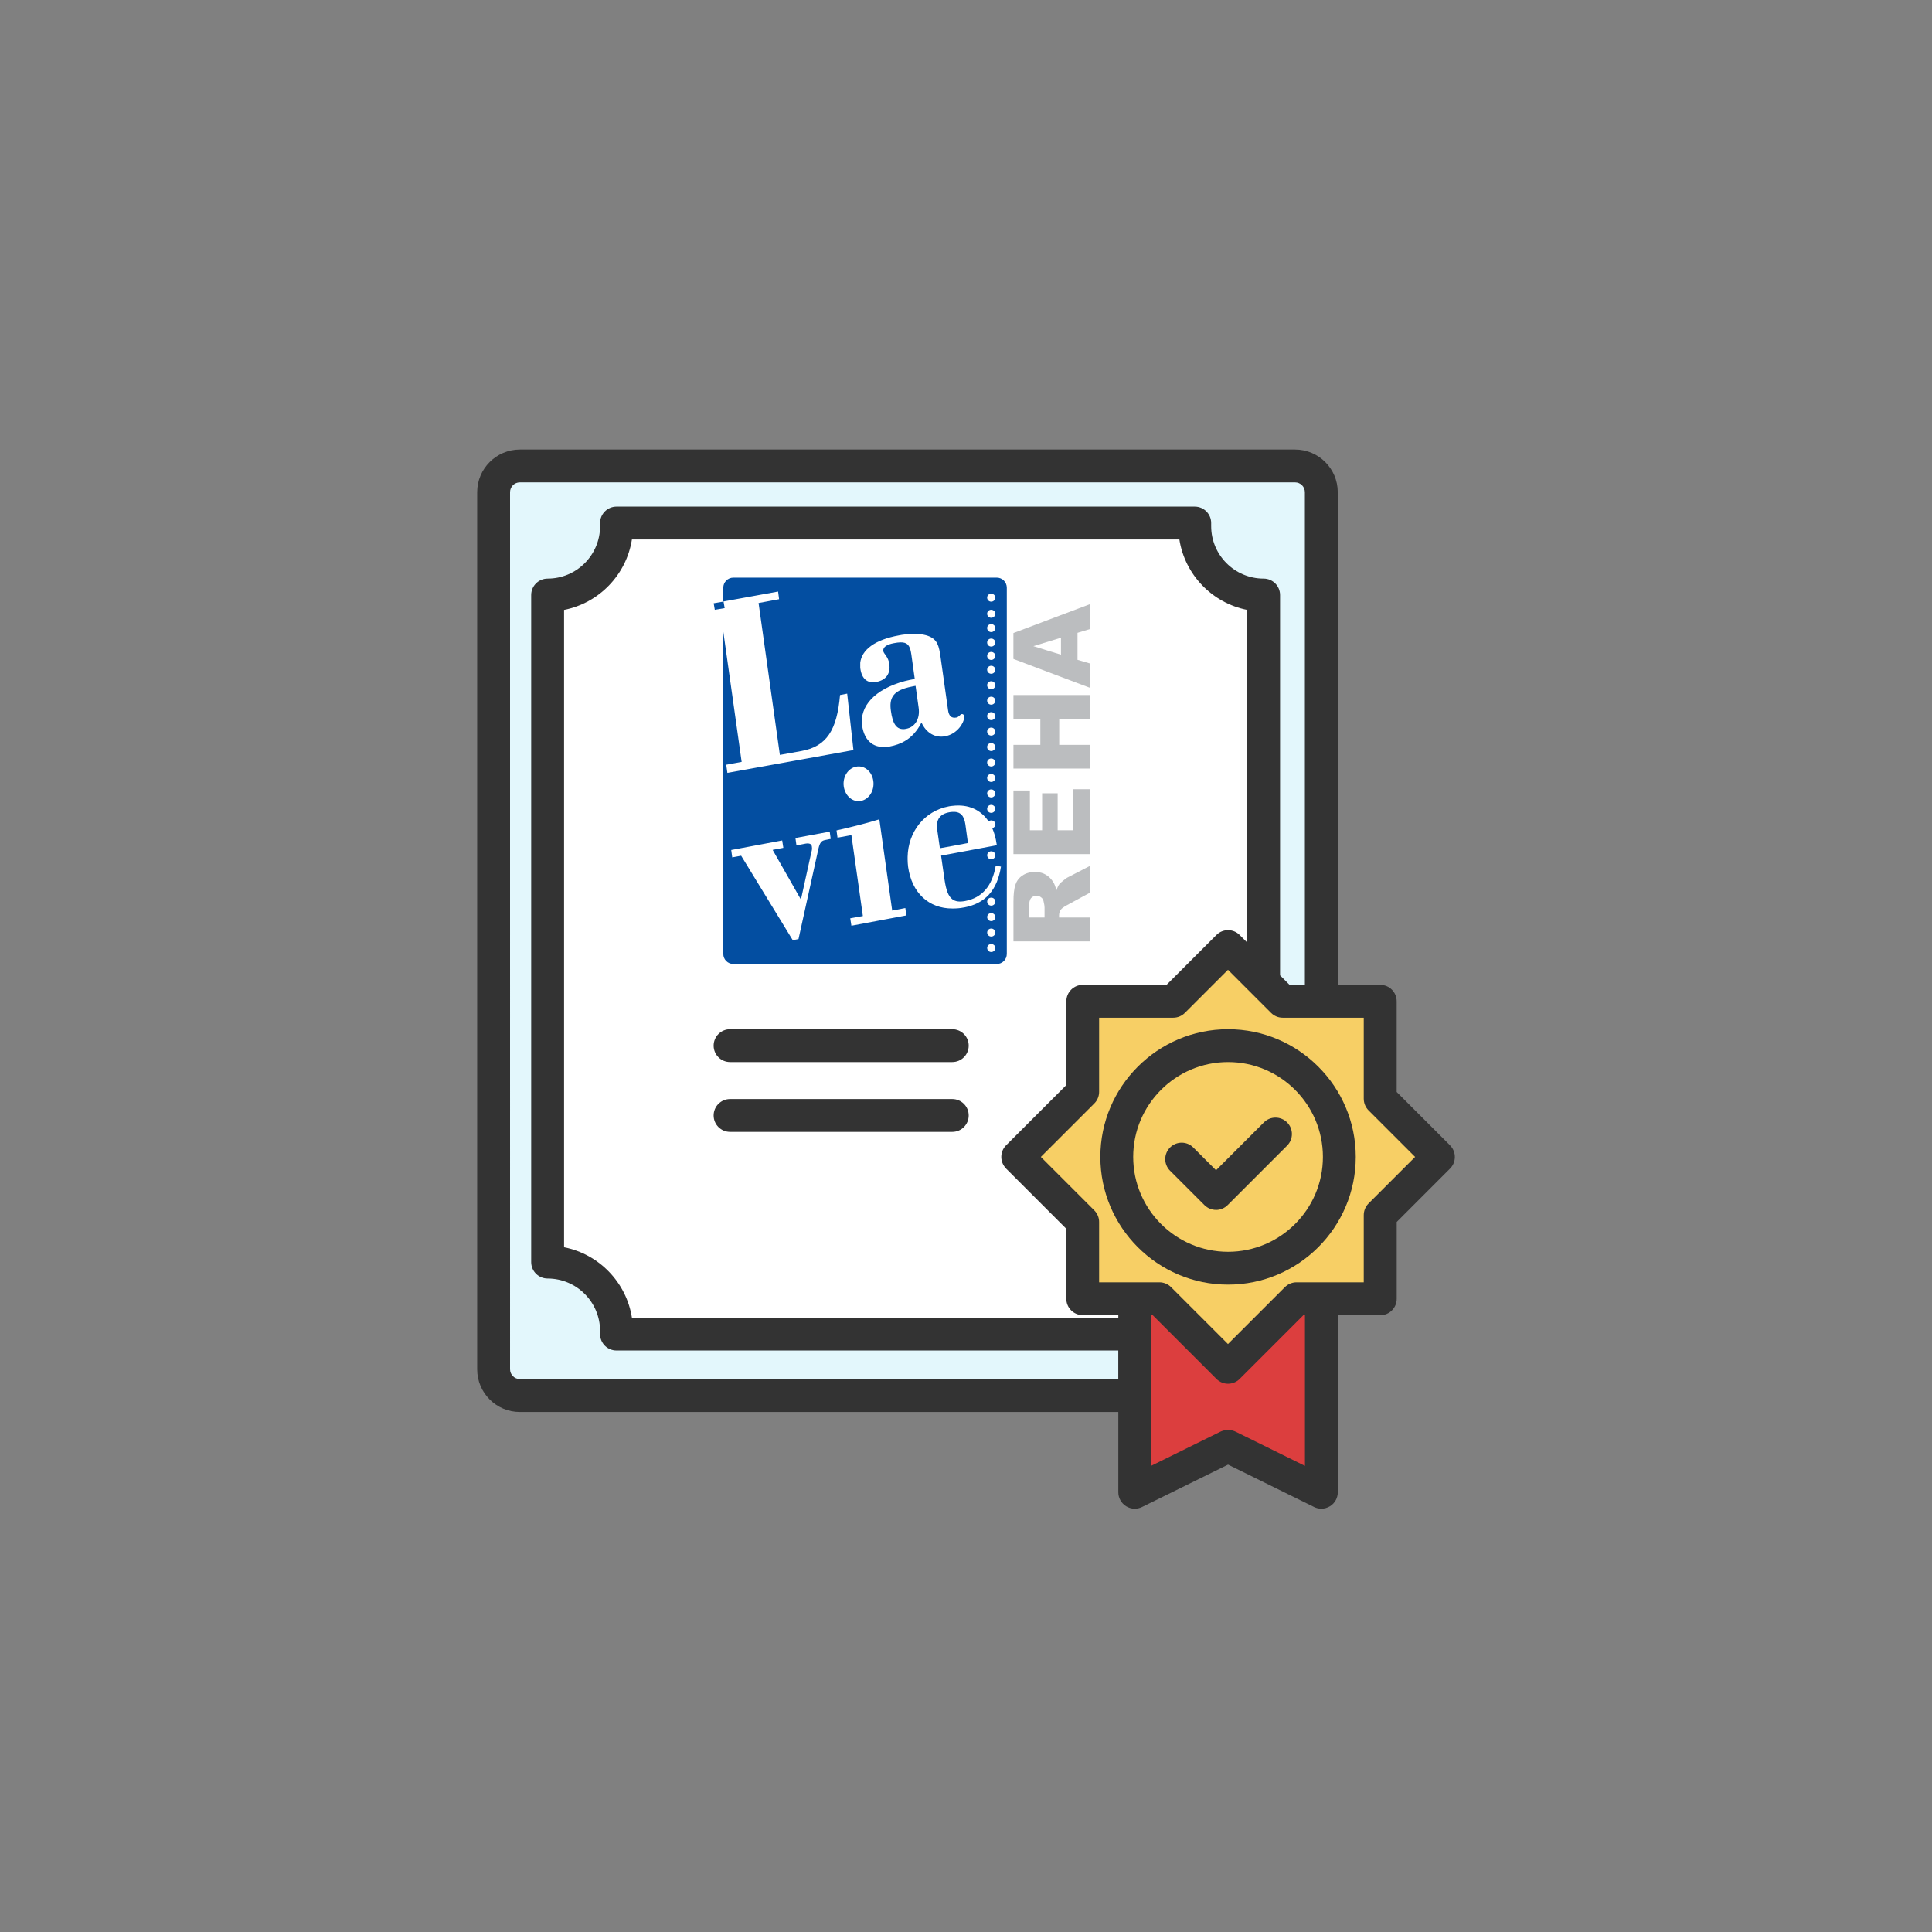<?xml version="1.0" encoding="UTF-8"?>
<svg id="k" data-name="Gründung Lavie" xmlns="http://www.w3.org/2000/svg" viewBox="0 0 500 500">
  <rect x="0" y="0" width="500" height="500" fill="#808080" stroke="none"/>
  <defs>
    <style>
      .y {
        fill: #f7cf65;
      }

      .z, .aa {
        fill: #034ea1;
      }

      .ab {
        fill: #e3f7fc;
      }

      .ac {
        fill: #fff;
      }

      .ad {
        fill: #333;
      }

      .ae {
        fill: #bbbdbf;
      }

      .af {
        fill: #dc3e3e;
      }

      .aa {
        fill-rule: evenodd;
      }
    </style>
  </defs>
  <polygon class="ab" points="342.36 256.77 342.36 122.09 129.52 122.09 129.52 360.11 343.27 360.11 342.36 256.77"/>
  <polygon class="ac" points="294.14 345.43 159.45 345.43 154.45 329.9 142.79 325.95 142.23 155.13 154.45 148.07 161.15 136.21 308.54 136.21 314.31 149.64 327.17 154.84 327.17 283.89 294.14 345.43"/>
  <polygon class="af" points="317.82 352.49 337.71 335.27 342.36 335.27 342.36 384.96 317.96 373.95 293.27 384.96 294.42 335.27 317.82 352.49"/>
  <polygon class="y" points="317.82 352.49 337.71 335.27 357.29 335.27 357.29 313.12 371.78 299.41 356.35 286.98 356.91 260.63 333.57 259.69 317.96 245.76 304.58 259.31 279.36 259.88 279.36 282.09 265.43 297.71 280.49 315.03 280.68 335.27 300.63 335.27 317.82 352.49"/>
  <path class="ad" d="m314.71,313.12h0c-1.13,0-2.21-.45-3.01-1.25l-8.89-8.89c-1.66-1.66-1.66-4.35,0-6.01,1.66-1.66,4.35-1.66,6.01,0l5.89,5.89,12.38-12.38c1.66-1.66,4.35-1.66,6.01,0,1.66,1.66,1.66,4.35,0,6.01l-15.39,15.39c-.8.8-1.88,1.25-3.01,1.25Z"/>
  <path class="ad" d="m375.26,296.4l-13.8-13.8v-23.47c0-2.35-1.9-4.25-4.25-4.25h-11v-127.5c0-6.09-4.95-11.04-11.04-11.04h-200.64c-6.08,0-11.04,4.95-11.04,11.04v227c0,6.09,4.95,11.04,11.04,11.04h154.89v20.78c0,1.47.76,2.83,2.01,3.61,1.25.78,2.81.85,4.13.2l22.26-10.97,22.26,10.97c.59.29,1.24.44,1.88.44.78,0,1.56-.22,2.25-.64,1.25-.78,2.01-2.14,2.01-3.61v-45.82h11c2.35,0,4.25-1.9,4.25-4.25v-19.89l13.8-13.81c1.66-1.66,1.66-4.35,0-6.01Zm-240.73,60.5c-1.4,0-2.53-1.14-2.53-2.53V127.37c0-1.4,1.14-2.53,2.53-2.53h200.64c1.4,0,2.53,1.14,2.53,2.53v127.5h-3.97l-2.45-2.45v-98.43c0-2.35-1.9-4.25-4.25-4.25-7.49,0-13.58-6.09-13.58-13.58v-.8c0-2.35-1.9-4.25-4.25-4.25h-149.65c-2.35,0-4.25,1.9-4.25,4.25v.8c0,7.49-6.09,13.58-13.58,13.58-2.35,0-4.25,1.9-4.25,4.25v172.64c0,2.35,1.9,4.25,4.25,4.25,7.49,0,13.58,6.09,13.58,13.58v.8c0,2.35,1.9,4.25,4.25,4.25h129.86v7.38h-154.89Zm125.84-54.48l15.59,15.59v18.1c0,2.35,1.9,4.25,4.25,4.25h9.21v.65h-125.88c-1.44-9.15-8.52-16.45-17.56-18.22v-164.95c9.04-1.77,16.12-9.07,17.56-18.22h141.68c1.44,9.15,8.52,16.45,17.56,18.22v86.09l-1.96-1.96c-1.66-1.66-4.35-1.66-6.01,0l-12.91,12.91h-21.68c-2.35,0-4.25,1.9-4.25,4.25v21.68l-15.59,15.59c-1.66,1.66-1.66,4.35,0,6.01Zm77.33,76.93l-17.87-8.81c-.58-.29-1.23-.44-1.88-.44h-.28c-.65,0-1.29.15-1.88.44l-17.87,8.81v-38.98h.4l16.49,16.49c.83.83,1.92,1.25,3.01,1.25s2.18-.42,3.01-1.25l16.49-16.49h.4v38.98Zm16.49-67.9c-.8.8-1.25,1.88-1.25,3.01v17.4h-17.4c-1.13,0-2.21.45-3.01,1.25l-14.73,14.73-14.73-14.73c-.8-.8-1.88-1.25-3.01-1.25h-15.61v-15.61c0-1.13-.45-2.21-1.25-3.01l-13.83-13.83,13.83-13.83c.8-.8,1.25-1.88,1.25-3.01v-19.19h19.19c1.13,0,2.21-.45,3.01-1.25l11.15-11.15,11.15,11.15c.8.8,1.88,1.25,3.01,1.25h20.98v20.98c0,1.13.45,2.21,1.25,3.01l12.04,12.04-12.04,12.04Z"/>
  <path class="ad" d="m317.82,266.36c-18.22,0-33.05,14.83-33.05,33.05s14.83,33.05,33.05,33.05,33.05-14.83,33.05-33.05-14.83-33.05-33.05-33.05Zm0,57.6c-13.54,0-24.55-11.01-24.55-24.55s11.01-24.55,24.55-24.55,24.55,11.01,24.55,24.55-11.01,24.55-24.55,24.55Z"/>
  <path class="ad" d="m246.45,274.86h-57.51c-2.35,0-4.25-1.9-4.25-4.25s1.9-4.25,4.25-4.25h57.51c2.35,0,4.25,1.9,4.25,4.25s-1.9,4.25-4.25,4.25Z"/>
  <path class="ad" d="m246.45,292.93h-57.51c-2.35,0-4.25-1.9-4.25-4.25s1.9-4.25,4.25-4.25h57.51c2.35,0,4.25,1.9,4.25,4.25s-1.9,4.25-4.25,4.25Z"/>
  <g>
    <path class="ae" d="m282.13,162.77v-6.43l-11.12,4.19-8.74,3.3v6.7l8.74,3.3,11.12,4.19v-6.3l-3.27-.96v-6.99l3.27-.99Zm-7.55,6.66l-3.56-1.09-3.59-1.12,3.59-1.09,3.56-1.09v4.39Z"/>
    <path class="ae" d="m274.55,235.41c.23-.33.76-.69,1.52-1.12l6.07-3.3v-6.93l-5.74,2.97c-.3.13-.69.43-1.22.86-.56.43-.89.76-1.06.99-.23.33-.5.86-.73,1.58-.2-.89-.46-1.62-.79-2.14-.5-.82-1.15-1.48-1.95-1.95-.66-.4-1.45-.63-2.34-.69h-.5c-1.29,0-2.34.3-3.23.92-.89.59-1.48,1.42-1.81,2.41-.33,1.02-.49,2.47-.49,4.35v10.26h19.85v-6.17h-8.05v-.53c0-.56.16-1.09.46-1.52Zm-4.22,2.04h-4.02v-2.71c0-1.12.17-1.88.53-2.31.33-.4.82-.59,1.45-.59h.03c.43,0,.79.13,1.12.4.33.23.56.59.63.99.2.79.26,1.35.26,1.62v2.61Z"/>
    <polygon class="ae" points="262.28 198.9 262.28 192.77 269.24 192.77 269.24 186.04 262.28 186.04 262.28 179.87 282.13 179.87 282.13 186.04 274.12 186.04 274.12 192.77 282.13 192.77 282.13 198.9 262.28 198.9"/>
    <polygon class="ae" points="262.28 221.04 262.28 204.58 266.53 204.58 266.53 214.87 269.7 214.87 269.7 205.3 273.72 205.3 273.72 214.87 277.65 214.87 277.65 204.25 282.13 204.25 282.13 221.04 262.28 221.04"/>
    <g>
      <path class="aa" d="m250.5,218.17l-.66-4.82c-.33-2.34-1.35-3.36-3.33-3.23-.26,0-.56.03-.86.1-2.41.46-3.46,1.88-3.1,4.49l.69,4.81,3.27-.59,3.99-.76Z"/>
      <path class="aa" d="m187.18,152.1v3.57l14.19-2.58.26,1.98-5.31.99,5.51,39.31,5.64-1.02c6.46-1.19,9.14-5.38,9.93-14.48l1.85-.36,1.62,14.61-32.62,5.9-.3-2.11,3.99-.73-4.75-33.73v83.43c0,1.44,1.17,2.6,2.6,2.6h68.17c1.44,0,2.6-1.17,2.6-2.6v-94.79c0-1.44-1.17-2.6-2.6-2.6h-68.17c-1.44,0-2.6,1.17-2.6,2.6Zm69.35,1.54c.56,0,1.06.46,1.06,1.02,0,.59-.5,1.05-1.06,1.05-.59,0-1.06-.46-1.06-1.05,0-.56.46-1.02,1.06-1.02Zm0,4.17c.56,0,1.06.46,1.06,1.02,0,.59-.5,1.05-1.06,1.05-.59,0-1.06-.46-1.06-1.05,0-.56.46-1.02,1.06-1.02Zm0,3.7c.56,0,1.06.46,1.06,1.02,0,.59-.5,1.05-1.06,1.05-.59,0-1.06-.46-1.06-1.05,0-.56.46-1.02,1.06-1.02Zm0,3.75c.56,0,1.06.46,1.06,1.02,0,.59-.5,1.05-1.06,1.05-.59,0-1.06-.46-1.06-1.05,0-.56.46-1.02,1.06-1.02Zm0,3.46c.56,0,1.06.46,1.06,1.02,0,.59-.5,1.05-1.06,1.05-.59,0-1.06-.46-1.06-1.05,0-.56.46-1.02,1.06-1.02Zm0,3.58c.56,0,1.06.46,1.06,1.02,0,.59-.5,1.05-1.06,1.05-.59,0-1.06-.46-1.06-1.05,0-.56.46-1.02,1.06-1.02Zm0,4c.56,0,1.06.46,1.06,1.02,0,.59-.5,1.05-1.06,1.05-.59,0-1.06-.46-1.06-1.05,0-.56.46-1.02,1.06-1.02Zm0,4c.56,0,1.06.46,1.06,1.02,0,.59-.5,1.05-1.06,1.05-.59,0-1.06-.46-1.06-1.05,0-.56.46-1.02,1.06-1.02Zm0,4c.56,0,1.06.46,1.06,1.02,0,.59-.5,1.05-1.06,1.05-.59,0-1.06-.46-1.06-1.05,0-.56.46-1.02,1.06-1.02Zm0,4c.56,0,1.06.46,1.06,1.02,0,.59-.5,1.05-1.06,1.05-.59,0-1.06-.46-1.06-1.05,0-.56.46-1.02,1.06-1.02Zm0,4c.56,0,1.06.46,1.06,1.02,0,.59-.5,1.05-1.06,1.05-.59,0-1.06-.46-1.06-1.05,0-.56.46-1.02,1.06-1.02Zm0,4c.56,0,1.06.46,1.06,1.02,0,.59-.5,1.05-1.06,1.05-.59,0-1.06-.46-1.06-1.05,0-.56.46-1.02,1.06-1.02Zm0,4c.56,0,1.06.46,1.06,1.02,0,.59-.5,1.05-1.06,1.05-.59,0-1.06-.46-1.06-1.05,0-.56.46-1.02,1.06-1.02Zm0,4c.56,0,1.06.46,1.06,1.02,0,.59-.5,1.05-1.06,1.05-.59,0-1.06-.46-1.06-1.05,0-.56.46-1.02,1.06-1.02Zm0,4c.56,0,1.06.46,1.06,1.02,0,.59-.5,1.05-1.06,1.05-.59,0-1.06-.46-1.06-1.05,0-.56.46-1.02,1.06-1.02Zm-33.91-36.71c.36-3.43,3.83-6.04,10.03-7.16.53-.1,1.02-.2,1.48-.23,2.61-.33,4.65-.13,6.04.36,2.47.92,2.84,2.57,3.27,5.64l1.91,13.55c.2,1.52.86,2.18,2.14,1.95.76-.17.99-.83,1.38-.89.36-.07.66.23.69.56v.3c-.1,1.35-1.75,4.29-4.98,4.88-2.54.46-4.85-.82-6.1-3.56-1.15,2.24-2.57,3.79-4.35,4.82-1.12.66-2.37,1.09-3.86,1.38-4.02.72-6.56-1.29-7.16-5.44-.66-4.91,3.2-9.37,11.02-11.48.82-.2,1.68-.4,2.61-.56l-.89-6.37c-.26-1.72-.66-2.64-1.71-2.97-.63-.2-1.52-.16-2.74.07-2.01.36-2.94,1.09-2.8,2.08.1.69,1.29,1.42,1.55,3.3.36,2.54-.86,4.22-3.43,4.68-2.24.4-3.69-.82-4.06-3.46,0-.07-.03-.17-.03-.26v-1.19Zm-1.03,26.82c2.08-.4,4.09,1.22,4.42,3.69.36,2.41-1.06,4.75-3.2,5.18-2.18.4-4.09-1.32-4.45-3.76-.33-2.47,1.12-4.72,3.23-5.11Zm-8.08,19c-.89.17-1.32.63-1.68,2.14l-5.18,23.48-1.48.3-13.36-21.87-2.31.43-.26-1.91,13.19-2.47.3,1.91-2.77.53,7.32,12.86,2.7-12.27c.13-.43.23-.83.13-1.45-.07-.66-.63-.92-1.62-.76l-2.37.46-.26-1.91,8.87-1.65.26,1.88-1.48.3Zm6.83,22.16l-.3-1.91,3.27-.59-2.97-20.94-3.59.66-.26-1.88c3.96-.89,7.65-1.81,11.08-2.87l3.33,23.62,3.4-.66.26,1.91-14.22,2.67Zm36.2,6.81c-.59,0-1.06-.46-1.06-1.05,0-.56.46-1.02,1.06-1.02.56,0,1.06.46,1.06,1.02,0,.59-.5,1.05-1.06,1.05Zm0-4c-.59,0-1.06-.46-1.06-1.05,0-.56.46-1.02,1.06-1.02.56,0,1.06.46,1.06,1.02,0,.59-.5,1.05-1.06,1.05Zm0-4c-.59,0-1.06-.46-1.06-1.05,0-.56.46-1.02,1.06-1.02.56,0,1.06.46,1.06,1.02,0,.59-.5,1.05-1.06,1.05Zm0-4c-.59,0-1.06-.46-1.06-1.05,0-.56.46-1.02,1.06-1.02.56,0,1.06.46,1.06,1.02,0,.59-.5,1.05-1.06,1.05Zm-7.14.48c-.99.2-1.95.26-2.87.26-6.2.03-10.55-4.06-11.51-10.75-.07-.63-.13-1.29-.13-1.91v-.69c.13-6.43,4.25-11.87,10.69-13.09.33-.07.63-.1.96-.13,4.04-.48,7.29,1,9.31,4.04.19-.16.43-.27.7-.27.56,0,1.06.46,1.06,1.02,0,.5-.36.89-.81,1,.52,1.2.91,2.55,1.12,4.07l.07.33-11.44,2.14-3,.56.89,6.2c.4,2.67.96,4.35,2.11,5.15.76.53,1.78.66,3.2.4,4.42-.82,7.06-3.92,7.95-9.17l1.35.26c-.99,6.17-4.06,9.56-9.63,10.59Zm8.2-13.53c0,.59-.5,1.05-1.06,1.05-.59,0-1.06-.46-1.06-1.05,0-.56.46-1.02,1.06-1.02.56,0,1.06.46,1.06,1.02Z"/>
      <path class="aa" d="m234.12,178.16c-2.97.96-4.02,2.61-3.56,5.77.46,3.46,1.48,4.95,3.56,4.75.13-.03.26-.03.39-.07,2.24-.4,3.66-2.54,3.23-5.48l-.79-5.64-.69.13c-.79.16-1.52.33-2.14.53Z"/>
    </g>
    <rect class="z" x="184.82" y="155.9" width="2.59" height="1.72" transform="translate(-23.68 33.48) rotate(-9.67)"/>
  </g>
</svg>